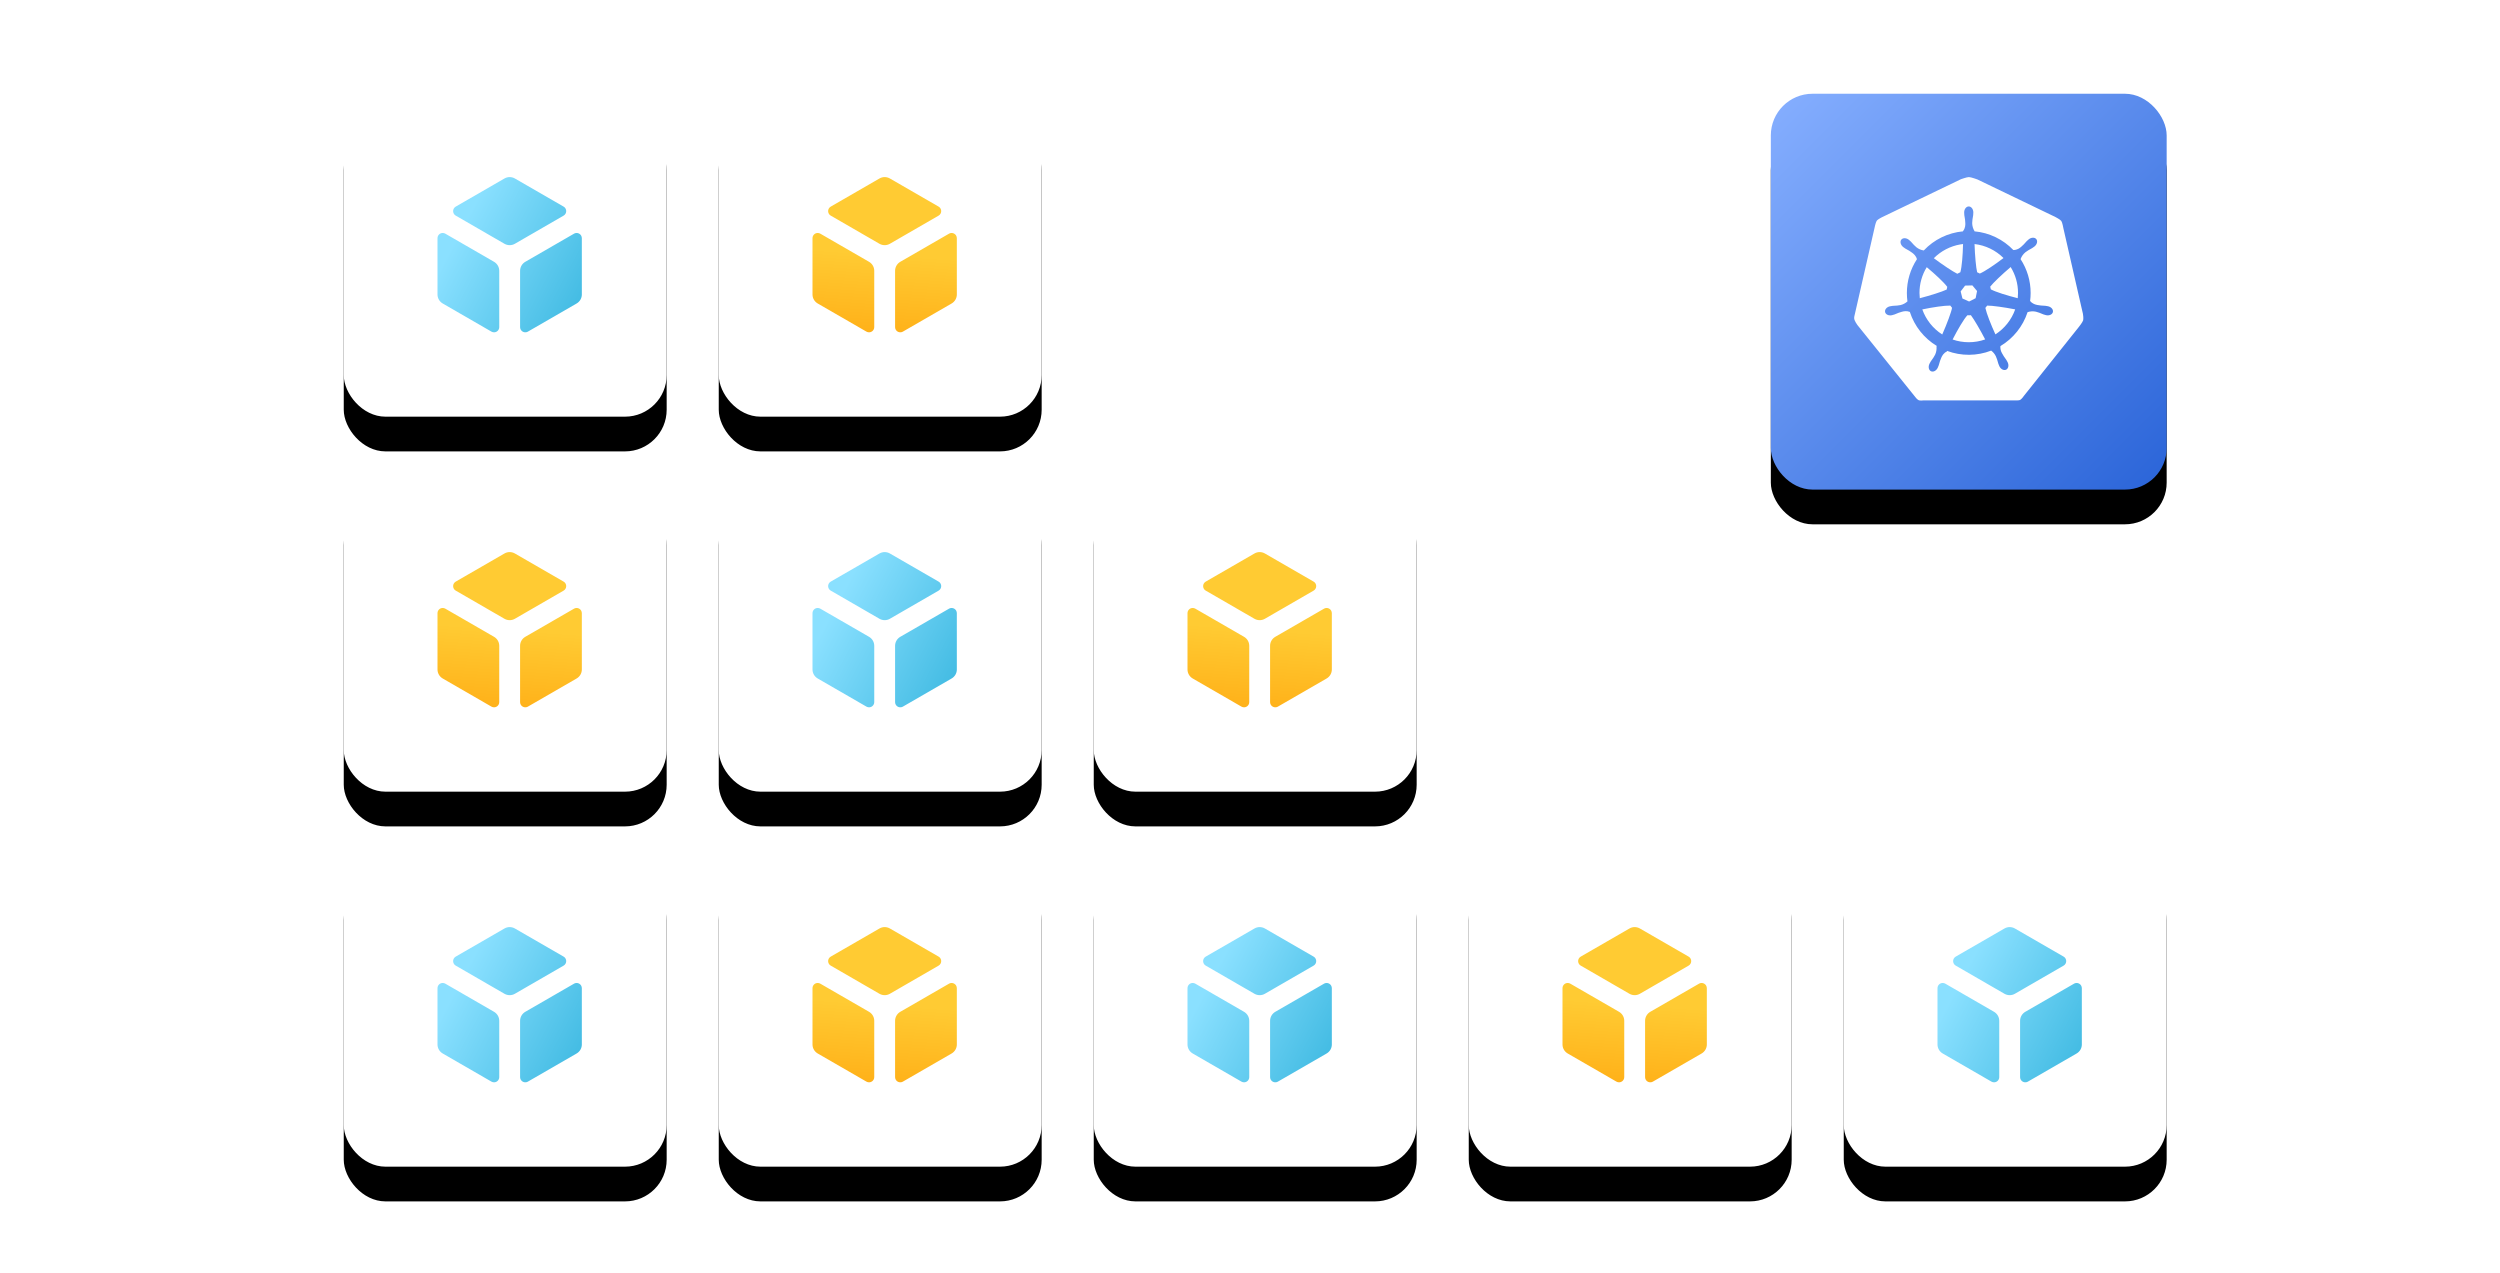 <?xml version="1.0" encoding="UTF-8"?>
<svg width="216px" height="110px" viewBox="0 0 216 110" version="1.1" xmlns="http://www.w3.org/2000/svg" xmlns:xlink="http://www.w3.org/1999/xlink">
    <!-- Generator: Sketch 58 (84663) - https://sketch.com -->
    <title>characteristic/deploy-img3</title>
    <desc>Created with Sketch.</desc>
    <defs>
        <rect id="path-1" x="0" y="0" width="27.9" height="27.9" rx="3.6"></rect>
        <filter x="-26.9%" y="-16.1%" width="153.8%" height="153.8%" filterUnits="objectBoundingBox" id="filter-2">
            <feOffset dx="0" dy="3" in="SourceAlpha" result="shadowOffsetOuter1"></feOffset>
            <feGaussianBlur stdDeviation="2" in="shadowOffsetOuter1" result="shadowBlurOuter1"></feGaussianBlur>
            <feColorMatrix values="0 0 0 0 0.889   0 0 0 0 0.926   0 0 0 0 1  0 0 0 1 0" type="matrix" in="shadowBlurOuter1"></feColorMatrix>
        </filter>
        <linearGradient x1="6.772%" y1="50%" x2="93.228%" y2="100%" id="linearGradient-3">
            <stop stop-color="#8AE0FF" offset="0%"></stop>
            <stop stop-color="#40BAE2" offset="100%"></stop>
        </linearGradient>
        <rect id="path-4" x="32.4" y="0" width="27.9" height="27.9" rx="3.6"></rect>
        <filter x="-26.9%" y="-16.1%" width="153.8%" height="153.8%" filterUnits="objectBoundingBox" id="filter-5">
            <feOffset dx="0" dy="3" in="SourceAlpha" result="shadowOffsetOuter1"></feOffset>
            <feGaussianBlur stdDeviation="2" in="shadowOffsetOuter1" result="shadowBlurOuter1"></feGaussianBlur>
            <feColorMatrix values="0 0 0 0 0.889   0 0 0 0 0.926   0 0 0 0 1  0 0 0 1 0" type="matrix" in="shadowBlurOuter1"></feColorMatrix>
        </filter>
        <linearGradient x1="55.361%" y1="50%" x2="50%" y2="131.948%" id="linearGradient-6">
            <stop stop-color="#FFCB33" offset="0%"></stop>
            <stop stop-color="#FFA109" offset="100%"></stop>
        </linearGradient>
        <rect id="path-7" x="0" y="32.4" width="27.9" height="27.9" rx="3.6"></rect>
        <filter x="-26.9%" y="-16.1%" width="153.8%" height="153.8%" filterUnits="objectBoundingBox" id="filter-8">
            <feOffset dx="0" dy="3" in="SourceAlpha" result="shadowOffsetOuter1"></feOffset>
            <feGaussianBlur stdDeviation="2" in="shadowOffsetOuter1" result="shadowBlurOuter1"></feGaussianBlur>
            <feColorMatrix values="0 0 0 0 0.889   0 0 0 0 0.926   0 0 0 0 1  0 0 0 1 0" type="matrix" in="shadowBlurOuter1"></feColorMatrix>
        </filter>
        <rect id="path-9" x="32.4" y="32.4" width="27.9" height="27.9" rx="3.6"></rect>
        <filter x="-26.9%" y="-16.1%" width="153.8%" height="153.8%" filterUnits="objectBoundingBox" id="filter-10">
            <feOffset dx="0" dy="3" in="SourceAlpha" result="shadowOffsetOuter1"></feOffset>
            <feGaussianBlur stdDeviation="2" in="shadowOffsetOuter1" result="shadowBlurOuter1"></feGaussianBlur>
            <feColorMatrix values="0 0 0 0 0.889   0 0 0 0 0.926   0 0 0 0 1  0 0 0 1 0" type="matrix" in="shadowBlurOuter1"></feColorMatrix>
        </filter>
        <rect id="path-11" x="64.8" y="32.4" width="27.9" height="27.9" rx="3.6"></rect>
        <filter x="-26.9%" y="-16.1%" width="153.8%" height="153.8%" filterUnits="objectBoundingBox" id="filter-12">
            <feOffset dx="0" dy="3" in="SourceAlpha" result="shadowOffsetOuter1"></feOffset>
            <feGaussianBlur stdDeviation="2" in="shadowOffsetOuter1" result="shadowBlurOuter1"></feGaussianBlur>
            <feColorMatrix values="0 0 0 0 0.889   0 0 0 0 0.926   0 0 0 0 1  0 0 0 1 0" type="matrix" in="shadowBlurOuter1"></feColorMatrix>
        </filter>
        <rect id="path-13" x="0" y="64.8" width="27.9" height="27.9" rx="3.6"></rect>
        <filter x="-26.9%" y="-16.1%" width="153.8%" height="153.8%" filterUnits="objectBoundingBox" id="filter-14">
            <feOffset dx="0" dy="3" in="SourceAlpha" result="shadowOffsetOuter1"></feOffset>
            <feGaussianBlur stdDeviation="2" in="shadowOffsetOuter1" result="shadowBlurOuter1"></feGaussianBlur>
            <feColorMatrix values="0 0 0 0 0.889   0 0 0 0 0.926   0 0 0 0 1  0 0 0 1 0" type="matrix" in="shadowBlurOuter1"></feColorMatrix>
        </filter>
        <rect id="path-15" x="32.4" y="64.8" width="27.9" height="27.9" rx="3.6"></rect>
        <filter x="-26.9%" y="-16.1%" width="153.8%" height="153.8%" filterUnits="objectBoundingBox" id="filter-16">
            <feOffset dx="0" dy="3" in="SourceAlpha" result="shadowOffsetOuter1"></feOffset>
            <feGaussianBlur stdDeviation="2" in="shadowOffsetOuter1" result="shadowBlurOuter1"></feGaussianBlur>
            <feColorMatrix values="0 0 0 0 0.889   0 0 0 0 0.926   0 0 0 0 1  0 0 0 1 0" type="matrix" in="shadowBlurOuter1"></feColorMatrix>
        </filter>
        <rect id="path-17" x="64.8" y="64.8" width="27.9" height="27.9" rx="3.6"></rect>
        <filter x="-26.9%" y="-16.1%" width="153.8%" height="153.8%" filterUnits="objectBoundingBox" id="filter-18">
            <feOffset dx="0" dy="3" in="SourceAlpha" result="shadowOffsetOuter1"></feOffset>
            <feGaussianBlur stdDeviation="2" in="shadowOffsetOuter1" result="shadowBlurOuter1"></feGaussianBlur>
            <feColorMatrix values="0 0 0 0 0.889   0 0 0 0 0.926   0 0 0 0 1  0 0 0 1 0" type="matrix" in="shadowBlurOuter1"></feColorMatrix>
        </filter>
        <rect id="path-19" x="97.2" y="64.8" width="27.9" height="27.9" rx="3.6"></rect>
        <filter x="-26.9%" y="-16.1%" width="153.8%" height="153.8%" filterUnits="objectBoundingBox" id="filter-20">
            <feOffset dx="0" dy="3" in="SourceAlpha" result="shadowOffsetOuter1"></feOffset>
            <feGaussianBlur stdDeviation="2" in="shadowOffsetOuter1" result="shadowBlurOuter1"></feGaussianBlur>
            <feColorMatrix values="0 0 0 0 0.889   0 0 0 0 0.926   0 0 0 0 1  0 0 0 1 0" type="matrix" in="shadowBlurOuter1"></feColorMatrix>
        </filter>
        <rect id="path-21" x="129.6" y="64.8" width="27.9" height="27.9" rx="3.6"></rect>
        <filter x="-26.9%" y="-16.1%" width="153.8%" height="153.8%" filterUnits="objectBoundingBox" id="filter-22">
            <feOffset dx="0" dy="3" in="SourceAlpha" result="shadowOffsetOuter1"></feOffset>
            <feGaussianBlur stdDeviation="2" in="shadowOffsetOuter1" result="shadowBlurOuter1"></feGaussianBlur>
            <feColorMatrix values="0 0 0 0 0.889   0 0 0 0 0.926   0 0 0 0 1  0 0 0 1 0" type="matrix" in="shadowBlurOuter1"></feColorMatrix>
        </filter>
        <linearGradient x1="0%" y1="0%" x2="100%" y2="100%" id="linearGradient-23">
            <stop stop-color="#86AFFF" offset="0%"></stop>
            <stop stop-color="#2A64D8" offset="100%"></stop>
        </linearGradient>
        <rect id="path-24" x="123.3" y="0" width="34.2" height="34.2" rx="3.6"></rect>
        <filter x="-21.9%" y="-13.2%" width="143.9%" height="143.9%" filterUnits="objectBoundingBox" id="filter-25">
            <feOffset dx="0" dy="3" in="SourceAlpha" result="shadowOffsetOuter1"></feOffset>
            <feGaussianBlur stdDeviation="2" in="shadowOffsetOuter1" result="shadowBlurOuter1"></feGaussianBlur>
            <feColorMatrix values="0 0 0 0 0.889   0 0 0 0 0.926   0 0 0 0 1  0 0 0 1 0" type="matrix" in="shadowBlurOuter1"></feColorMatrix>
        </filter>
    </defs>
    <g id="融合中台" stroke="none" stroke-width="1" fill="none" fill-rule="evenodd">
        <g id="能效中台补充" transform="translate(-982, -1534)">
            <g id="characteristic/deploy-img3" transform="translate(982, 1534)">
                <rect id="矩形备份-111" fill="#FFFFFF" opacity="0.01" x="0" y="0" width="216" height="109.8"></rect>
                <g id="编组-49" transform="translate(29.7, 8.1)">
                    <g id="矩形备份-199">
                        <use fill="black" fill-opacity="1" filter="url(#filter-2)" xlink:href="#path-1"></use>
                        <use fill="#FFFFFF" fill-rule="evenodd" xlink:href="#path-1"></use>
                    </g>
                    <path d="M8.775,12.089 L12.985,14.52 C13.264,14.681 13.435,14.978 13.435,15.3 L13.435,20.162 C13.435,20.411 13.234,20.612 12.985,20.612 C12.906,20.612 12.829,20.591 12.76,20.552 L8.55,18.121 C8.272,17.96 8.1,17.663 8.1,17.341 L8.1,12.479 C8.1,12.23 8.301,12.029 8.55,12.029 C8.629,12.029 8.707,12.05 8.775,12.089 Z M20.57,12.48 L20.571,17.341 C20.571,17.663 20.399,17.96 20.121,18.121 L15.91,20.552 C15.695,20.676 15.42,20.602 15.295,20.387 C15.256,20.319 15.235,20.241 15.235,20.162 L15.235,15.3 C15.235,14.978 15.407,14.681 15.685,14.52 L19.895,12.09 C20.111,11.966 20.386,12.039 20.51,12.255 C20.55,12.323 20.57,12.401 20.57,12.48 Z M14.786,7.321 L18.995,9.751 C19.21,9.875 19.284,10.15 19.159,10.366 C19.12,10.434 19.063,10.491 18.995,10.53 L14.786,12.962 C14.507,13.122 14.164,13.122 13.885,12.962 L9.676,10.53 C9.461,10.406 9.387,10.131 9.511,9.916 C9.551,9.847 9.607,9.79 9.676,9.751 L13.886,7.321 C14.164,7.16 14.507,7.16 14.786,7.321 Z" id="形状" fill="url(#linearGradient-3)"></path>
                    <g id="矩形备份-211">
                        <use fill="black" fill-opacity="1" filter="url(#filter-5)" xlink:href="#path-4"></use>
                        <use fill="#FFFFFF" fill-rule="evenodd" xlink:href="#path-4"></use>
                    </g>
                    <path d="M41.175,12.089 L45.385,14.52 C45.664,14.681 45.835,14.978 45.835,15.3 L45.835,20.162 C45.835,20.411 45.634,20.612 45.385,20.612 C45.306,20.612 45.229,20.591 45.16,20.552 L40.95,18.121 C40.672,17.96 40.5,17.663 40.5,17.341 L40.5,12.479 C40.5,12.23 40.701,12.029 40.95,12.029 C41.029,12.029 41.107,12.05 41.175,12.089 Z M52.97,12.48 L52.971,17.341 C52.971,17.663 52.799,17.96 52.521,18.121 L48.31,20.552 C48.095,20.676 47.82,20.602 47.695,20.387 C47.656,20.319 47.635,20.241 47.635,20.162 L47.635,15.3 C47.635,14.978 47.807,14.681 48.085,14.52 L52.295,12.09 C52.511,11.966 52.786,12.039 52.91,12.255 C52.95,12.323 52.97,12.401 52.97,12.48 Z M47.186,7.321 L51.395,9.751 C51.61,9.875 51.684,10.15 51.559,10.366 C51.52,10.434 51.463,10.491 51.395,10.53 L47.186,12.962 C46.907,13.122 46.564,13.122 46.285,12.962 L42.076,10.53 C41.861,10.406 41.787,10.131 41.911,9.916 C41.951,9.847 42.007,9.79 42.076,9.751 L46.286,7.321 C46.564,7.16 46.907,7.16 47.186,7.321 Z" id="形状备份-9" fill="url(#linearGradient-6)"></path>
                    <g id="矩形备份-200">
                        <use fill="black" fill-opacity="1" filter="url(#filter-8)" xlink:href="#path-7"></use>
                        <use fill="#FFFFFF" fill-rule="evenodd" xlink:href="#path-7"></use>
                    </g>
                    <path d="M8.775,44.489 L12.985,46.92 C13.264,47.081 13.435,47.378 13.435,47.7 L13.435,52.562 C13.435,52.811 13.234,53.012 12.985,53.012 C12.906,53.012 12.829,52.991 12.76,52.952 L8.55,50.521 C8.272,50.36 8.1,50.063 8.1,49.741 L8.1,44.879 C8.1,44.63 8.301,44.429 8.55,44.429 C8.629,44.429 8.707,44.45 8.775,44.489 Z M20.57,44.88 L20.571,49.741 C20.571,50.063 20.399,50.36 20.121,50.521 L15.91,52.952 C15.695,53.076 15.42,53.002 15.295,52.787 C15.256,52.719 15.235,52.641 15.235,52.562 L15.235,47.7 C15.235,47.378 15.407,47.081 15.685,46.92 L19.895,44.49 C20.111,44.366 20.386,44.439 20.51,44.655 C20.55,44.723 20.57,44.801 20.57,44.88 Z M14.786,39.721 L18.995,42.151 C19.21,42.275 19.284,42.55 19.159,42.766 C19.12,42.834 19.063,42.891 18.995,42.93 L14.786,45.362 C14.507,45.522 14.164,45.522 13.885,45.362 L9.676,42.93 C9.461,42.806 9.387,42.531 9.511,42.316 C9.551,42.247 9.607,42.19 9.676,42.151 L13.886,39.721 C14.164,39.56 14.507,39.56 14.786,39.721 Z" id="形状备份-10" fill="url(#linearGradient-6)"></path>
                    <g id="矩形备份-212">
                        <use fill="black" fill-opacity="1" filter="url(#filter-10)" xlink:href="#path-9"></use>
                        <use fill="#FFFFFF" fill-rule="evenodd" xlink:href="#path-9"></use>
                    </g>
                    <g id="矩形备份-223">
                        <use fill="black" fill-opacity="1" filter="url(#filter-12)" xlink:href="#path-11"></use>
                        <use fill="#FFFFFF" fill-rule="evenodd" xlink:href="#path-11"></use>
                    </g>
                    <path d="M41.175,44.489 L45.385,46.92 C45.664,47.081 45.835,47.378 45.835,47.7 L45.835,52.562 C45.835,52.811 45.634,53.012 45.385,53.012 C45.306,53.012 45.229,52.991 45.16,52.952 L40.95,50.521 C40.672,50.36 40.5,50.063 40.5,49.741 L40.5,44.879 C40.5,44.63 40.701,44.429 40.95,44.429 C41.029,44.429 41.107,44.45 41.175,44.489 Z M52.97,44.88 L52.971,49.741 C52.971,50.063 52.799,50.36 52.521,50.521 L48.31,52.952 C48.095,53.076 47.82,53.002 47.695,52.787 C47.656,52.719 47.635,52.641 47.635,52.562 L47.635,47.7 C47.635,47.378 47.807,47.081 48.085,46.92 L52.295,44.49 C52.511,44.366 52.786,44.439 52.91,44.655 C52.95,44.723 52.97,44.801 52.97,44.88 Z M47.186,39.721 L51.395,42.151 C51.61,42.275 51.684,42.55 51.559,42.766 C51.52,42.834 51.463,42.891 51.395,42.93 L47.186,45.362 C46.907,45.522 46.564,45.522 46.285,45.362 L42.076,42.93 C41.861,42.806 41.787,42.531 41.911,42.316 C41.951,42.247 42.007,42.19 42.076,42.151 L46.286,39.721 C46.564,39.56 46.907,39.56 47.186,39.721 Z" id="形状备份-11" fill="url(#linearGradient-3)"></path>
                    <path d="M73.575,44.489 L77.785,46.92 C78.064,47.081 78.235,47.378 78.235,47.7 L78.235,52.562 C78.235,52.811 78.034,53.012 77.785,53.012 C77.706,53.012 77.629,52.991 77.56,52.952 L73.35,50.521 C73.072,50.36 72.9,50.063 72.9,49.741 L72.9,44.879 C72.9,44.63 73.101,44.429 73.35,44.429 C73.429,44.429 73.507,44.45 73.575,44.489 Z M85.37,44.88 L85.371,49.741 C85.371,50.063 85.199,50.36 84.921,50.521 L80.71,52.952 C80.495,53.076 80.22,53.002 80.095,52.787 C80.056,52.719 80.035,52.641 80.035,52.562 L80.035,47.7 C80.035,47.378 80.207,47.081 80.485,46.92 L84.695,44.49 C84.911,44.366 85.186,44.439 85.31,44.655 C85.35,44.723 85.37,44.801 85.37,44.88 Z M79.586,39.721 L83.795,42.151 C84.01,42.275 84.084,42.55 83.959,42.766 C83.92,42.834 83.863,42.891 83.795,42.93 L79.586,45.362 C79.307,45.522 78.964,45.522 78.685,45.362 L74.476,42.93 C74.261,42.806 74.187,42.531 74.311,42.316 C74.351,42.247 74.407,42.19 74.476,42.151 L78.686,39.721 C78.964,39.56 79.307,39.56 79.586,39.721 Z" id="形状备份-12" fill="url(#linearGradient-6)"></path>
                    <g id="矩形备份-209">
                        <use fill="black" fill-opacity="1" filter="url(#filter-14)" xlink:href="#path-13"></use>
                        <use fill="#FFFFFF" fill-rule="evenodd" xlink:href="#path-13"></use>
                    </g>
                    <path d="M8.775,76.889 L12.985,79.32 C13.264,79.481 13.435,79.778 13.435,80.1 L13.435,84.962 C13.435,85.211 13.234,85.412 12.985,85.412 C12.906,85.412 12.829,85.391 12.76,85.352 L8.55,82.921 C8.272,82.76 8.1,82.463 8.1,82.141 L8.1,77.279 C8.1,77.03 8.301,76.829 8.55,76.829 C8.629,76.829 8.707,76.85 8.775,76.889 Z M20.57,77.28 L20.571,82.141 C20.571,82.463 20.399,82.76 20.121,82.921 L15.91,85.352 C15.695,85.476 15.42,85.402 15.295,85.187 C15.256,85.119 15.235,85.041 15.235,84.962 L15.235,80.1 C15.235,79.778 15.407,79.481 15.685,79.32 L19.895,76.89 C20.111,76.766 20.386,76.839 20.51,77.055 C20.55,77.123 20.57,77.201 20.57,77.28 Z M14.786,72.121 L18.995,74.551 C19.21,74.675 19.284,74.95 19.159,75.166 C19.12,75.234 19.063,75.291 18.995,75.33 L14.786,77.762 C14.507,77.922 14.164,77.922 13.885,77.762 L9.676,75.33 C9.461,75.206 9.387,74.931 9.511,74.716 C9.551,74.647 9.607,74.59 9.676,74.551 L13.886,72.121 C14.164,71.96 14.507,71.96 14.786,72.121 Z" id="形状备份-13" fill="url(#linearGradient-3)"></path>
                    <g id="矩形备份-216">
                        <use fill="black" fill-opacity="1" filter="url(#filter-16)" xlink:href="#path-15"></use>
                        <use fill="#FFFFFF" fill-rule="evenodd" xlink:href="#path-15"></use>
                    </g>
                    <g id="矩形备份-229">
                        <use fill="black" fill-opacity="1" filter="url(#filter-18)" xlink:href="#path-17"></use>
                        <use fill="#FFFFFF" fill-rule="evenodd" xlink:href="#path-17"></use>
                    </g>
                    <g id="矩形备份-230">
                        <use fill="black" fill-opacity="1" filter="url(#filter-20)" xlink:href="#path-19"></use>
                        <use fill="#FFFFFF" fill-rule="evenodd" xlink:href="#path-19"></use>
                    </g>
                    <path d="M41.175,76.889 L45.385,79.32 C45.664,79.481 45.835,79.778 45.835,80.1 L45.835,84.962 C45.835,85.211 45.634,85.412 45.385,85.412 C45.306,85.412 45.229,85.391 45.16,85.352 L40.95,82.921 C40.672,82.76 40.5,82.463 40.5,82.141 L40.5,77.279 C40.5,77.03 40.701,76.829 40.95,76.829 C41.029,76.829 41.107,76.85 41.175,76.889 Z M52.97,77.28 L52.971,82.141 C52.971,82.463 52.799,82.76 52.521,82.921 L48.31,85.352 C48.095,85.476 47.82,85.402 47.695,85.187 C47.656,85.119 47.635,85.041 47.635,84.962 L47.635,80.1 C47.635,79.778 47.807,79.481 48.085,79.32 L52.295,76.89 C52.511,76.766 52.786,76.839 52.91,77.055 C52.95,77.123 52.97,77.201 52.97,77.28 Z M47.186,72.121 L51.395,74.551 C51.61,74.675 51.684,74.95 51.559,75.166 C51.52,75.234 51.463,75.291 51.395,75.33 L47.186,77.762 C46.907,77.922 46.564,77.922 46.285,77.762 L42.076,75.33 C41.861,75.206 41.787,74.931 41.911,74.716 C41.951,74.647 42.007,74.59 42.076,74.551 L46.286,72.121 C46.564,71.96 46.907,71.96 47.186,72.121 Z" id="形状备份-14" fill="url(#linearGradient-6)"></path>
                    <path d="M105.975,76.889 L110.185,79.32 C110.464,79.481 110.635,79.778 110.635,80.1 L110.635,84.962 C110.635,85.211 110.434,85.412 110.185,85.412 C110.106,85.412 110.029,85.391 109.96,85.352 L105.75,82.921 C105.472,82.76 105.3,82.463 105.3,82.141 L105.3,77.279 C105.3,77.03 105.501,76.829 105.75,76.829 C105.829,76.829 105.907,76.85 105.975,76.889 Z M117.77,77.28 L117.771,82.141 C117.771,82.463 117.599,82.76 117.321,82.921 L113.11,85.352 C112.895,85.476 112.62,85.402 112.495,85.187 C112.456,85.119 112.435,85.041 112.435,84.962 L112.435,80.1 C112.435,79.778 112.607,79.481 112.885,79.32 L117.095,76.89 C117.311,76.766 117.586,76.839 117.71,77.055 C117.75,77.123 117.77,77.201 117.77,77.28 Z M111.986,72.121 L116.195,74.551 C116.41,74.675 116.484,74.95 116.359,75.166 C116.32,75.234 116.263,75.291 116.195,75.33 L111.986,77.762 C111.707,77.922 111.364,77.922 111.085,77.762 L106.876,75.33 C106.661,75.206 106.587,74.931 106.711,74.716 C106.751,74.647 106.807,74.59 106.876,74.551 L111.086,72.121 C111.364,71.96 111.707,71.96 111.986,72.121 Z" id="形状备份-16" fill="url(#linearGradient-6)"></path>
                    <g id="矩形备份-231">
                        <use fill="black" fill-opacity="1" filter="url(#filter-22)" xlink:href="#path-21"></use>
                        <use fill="#FFFFFF" fill-rule="evenodd" xlink:href="#path-21"></use>
                    </g>
                    <path d="M73.575,76.889 L77.785,79.32 C78.064,79.481 78.235,79.778 78.235,80.1 L78.235,84.962 C78.235,85.211 78.034,85.412 77.785,85.412 C77.706,85.412 77.629,85.391 77.56,85.352 L73.35,82.921 C73.072,82.76 72.9,82.463 72.9,82.141 L72.9,77.279 C72.9,77.03 73.101,76.829 73.35,76.829 C73.429,76.829 73.507,76.85 73.575,76.889 Z M85.37,77.28 L85.371,82.141 C85.371,82.463 85.199,82.76 84.921,82.921 L80.71,85.352 C80.495,85.476 80.22,85.402 80.095,85.187 C80.056,85.119 80.035,85.041 80.035,84.962 L80.035,80.1 C80.035,79.778 80.207,79.481 80.485,79.32 L84.695,76.89 C84.911,76.766 85.186,76.839 85.31,77.055 C85.35,77.123 85.37,77.201 85.37,77.28 Z M79.586,72.121 L83.795,74.551 C84.01,74.675 84.084,74.95 83.959,75.166 C83.92,75.234 83.863,75.291 83.795,75.33 L79.586,77.762 C79.307,77.922 78.964,77.922 78.685,77.762 L74.476,75.33 C74.261,75.206 74.187,74.931 74.311,74.716 C74.351,74.647 74.407,74.59 74.476,74.551 L78.686,72.121 C78.964,71.96 79.307,71.96 79.586,72.121 Z" id="形状备份-15" fill="url(#linearGradient-3)"></path>
                    <path d="M138.375,76.889 L142.585,79.32 C142.864,79.481 143.035,79.778 143.035,80.1 L143.035,84.962 C143.035,85.211 142.834,85.412 142.585,85.412 C142.506,85.412 142.429,85.391 142.36,85.352 L138.15,82.921 C137.872,82.76 137.7,82.463 137.7,82.141 L137.7,77.279 C137.7,77.03 137.901,76.829 138.15,76.829 C138.229,76.829 138.307,76.85 138.375,76.889 Z M150.17,77.28 L150.171,82.141 C150.171,82.463 149.999,82.76 149.721,82.921 L145.51,85.352 C145.295,85.476 145.02,85.402 144.895,85.187 C144.856,85.119 144.835,85.041 144.835,84.962 L144.835,80.1 C144.835,79.778 145.007,79.481 145.285,79.32 L149.495,76.89 C149.711,76.766 149.986,76.839 150.11,77.055 C150.15,77.123 150.17,77.201 150.17,77.28 Z M144.386,72.121 L148.595,74.551 C148.81,74.675 148.884,74.95 148.759,75.166 C148.72,75.234 148.663,75.291 148.595,75.33 L144.386,77.762 C144.107,77.922 143.764,77.922 143.485,77.762 L139.276,75.33 C139.061,75.206 138.987,74.931 139.111,74.716 C139.151,74.647 139.207,74.59 139.276,74.551 L143.486,72.121 C143.764,71.96 144.107,71.96 144.386,72.121 Z" id="形状备份-17" fill="url(#linearGradient-3)"></path>
                    <g id="矩形备份-232">
                        <use fill="black" fill-opacity="1" filter="url(#filter-25)" xlink:href="#path-24"></use>
                        <use fill="url(#linearGradient-23)" fill-rule="evenodd" xlink:href="#path-24"></use>
                    </g>
                    <path d="M140.414,7.2 C140.602,7.203 141.147,7.404 141.147,7.404 L141.147,7.404 L147.887,10.649 C147.887,10.649 148.299,10.86 148.394,10.99 C148.489,11.12 148.574,11.609 148.574,11.609 L148.574,11.609 L150.205,18.755 C150.205,18.755 150.337,19.164 150.288,19.563 C150.248,19.729 149.92,20.14 149.92,20.14 L149.92,20.14 L145.168,26.1 C145.168,26.1 145.002,26.347 144.853,26.446 C144.75,26.516 144.354,26.496 144.354,26.496 L144.354,26.496 L136.473,26.496 C136.473,26.496 136.124,26.545 136.025,26.446 C135.926,26.397 135.777,26.199 135.777,26.199 L135.777,26.199 L130.778,19.98 L130.639,19.766 L130.54,19.568 C130.47,19.427 130.513,19.24 130.513,19.24 L130.513,19.24 L130.566,19.01 L132.311,11.362 C132.311,11.362 132.388,11.05 132.466,10.953 C132.544,10.855 132.866,10.686 132.866,10.686 L132.866,10.686 L139.727,7.382 C139.727,7.382 140.24,7.2 140.414,7.2 Z M140.4,9.737 C140.181,9.737 140.004,9.97 140.004,10.257 C140.004,10.628 140.084,10.678 140.103,11.172 C140.11,11.347 140.103,11.618 139.905,11.865 L139.905,11.888 C138.611,12.007 137.405,12.594 136.514,13.54 C136.283,13.505 136.065,13.412 135.882,13.268 C135.506,12.945 135.518,12.851 135.227,12.62 C135.003,12.441 134.71,12.434 134.574,12.605 C134.438,12.777 134.509,13.061 134.734,13.243 C135.024,13.474 135.113,13.441 135.511,13.738 C135.647,13.837 135.845,14.004 135.922,14.295 C135.354,15.163 135.052,16.178 135.054,17.215 C135.054,17.458 135.071,17.701 135.103,17.941 C134.935,18.096 134.729,18.205 134.506,18.258 C134.02,18.349 133.954,18.283 133.592,18.365 C133.312,18.425 133.123,18.649 133.173,18.863 C133.222,19.076 133.488,19.197 133.767,19.133 C134.129,19.05 134.159,18.961 134.638,18.833 C134.798,18.79 135.043,18.74 135.31,18.85 C135.707,20.079 136.535,21.124 137.64,21.791 L137.614,21.841 C137.638,22.084 137.595,22.33 137.491,22.551 C137.259,22.989 137.166,22.997 137.005,23.333 C136.881,23.592 136.939,23.878 137.136,23.973 C137.333,24.069 137.594,23.936 137.719,23.676 C137.879,23.342 137.829,23.262 138.026,22.808 C138.096,22.648 138.22,22.407 138.506,22.27 L138.528,22.218 C139.758,22.676 141.113,22.667 142.337,22.193 C142.507,22.319 142.645,22.485 142.739,22.676 C142.937,23.13 142.887,23.209 143.047,23.544 C143.171,23.802 143.432,23.935 143.629,23.841 C143.826,23.747 143.885,23.459 143.761,23.201 C143.599,22.866 143.506,22.854 143.274,22.419 C143.164,22.233 143.116,22.018 143.135,21.803 C144.246,21.14 145.08,20.098 145.483,18.869 L145.485,18.869 C145.717,18.791 145.966,18.777 146.205,18.83 C146.683,18.958 146.714,19.047 147.076,19.13 C147.355,19.193 147.62,19.073 147.67,18.859 C147.719,18.646 147.532,18.424 147.252,18.361 C146.89,18.278 146.824,18.345 146.338,18.253 C146.165,18.221 145.903,18.154 145.706,17.907 L145.701,17.907 C145.731,17.677 145.746,17.446 145.746,17.214 C145.748,16.172 145.445,15.153 144.873,14.282 L144.882,14.276 C144.966,14.047 145.111,13.845 145.301,13.691 C145.699,13.397 145.788,13.429 146.078,13.196 C146.302,13.017 146.375,12.733 146.238,12.562 C146.1,12.392 145.808,12.398 145.584,12.577 C145.294,12.808 145.305,12.902 144.93,13.225 C144.798,13.34 144.583,13.503 144.264,13.502 L144.258,13.509 C143.369,12.581 142.175,12.005 140.895,11.888 L140.895,11.865 C140.768,11.656 140.699,11.417 140.697,11.172 C140.716,10.677 140.796,10.628 140.796,10.257 C140.796,9.97 140.619,9.737 140.4,9.737 Z M140.586,19.133 C140.875,19.519 141.394,20.407 141.818,21.226 C141.362,21.387 140.883,21.469 140.4,21.468 C139.925,21.469 139.453,21.389 139.004,21.233 C139.45,20.367 139.974,19.467 140.283,19.138 C140.322,19.141 140.361,19.142 140.4,19.142 C140.462,19.142 140.524,19.139 140.586,19.133 Z M138.807,18.302 C138.852,18.369 138.902,18.433 138.956,18.493 C138.907,18.836 138.519,19.869 138.11,20.799 C137.311,20.289 136.704,19.526 136.387,18.633 C137.295,18.444 138.296,18.293 138.807,18.302 Z M141.99,18.304 C142.405,18.297 143.461,18.445 144.413,18.631 C144.098,19.52 143.496,20.28 142.703,20.791 C142.32,19.954 141.948,19.015 141.835,18.502 C141.891,18.44 141.943,18.374 141.99,18.304 Z M140.713,16.559 L141.118,17.044 L140.994,17.665 L140.431,17.951 L139.855,17.691 L139.701,17.078 L140.084,16.575 L140.713,16.559 Z M136.771,14.984 C137.494,15.587 138.245,16.283 138.543,16.683 C138.521,16.76 138.505,16.839 138.493,16.918 C138.087,17.11 137.087,17.427 136.17,17.666 C136.153,17.515 136.144,17.363 136.143,17.211 C136.141,16.425 136.359,15.654 136.771,14.984 Z M144.022,14.972 C144.439,15.644 144.659,16.42 144.657,17.211 C144.657,17.363 144.649,17.514 144.633,17.665 C143.714,17.433 142.733,17.129 142.307,16.9 C142.294,16.821 142.277,16.744 142.254,16.667 C142.498,16.345 143.276,15.606 144.022,14.972 Z M139.907,12.983 C139.886,13.937 139.805,14.962 139.675,15.421 C139.583,15.458 139.495,15.503 139.41,15.554 C139.009,15.356 138.141,14.776 137.383,14.209 C138.005,13.583 138.805,13.168 139.67,13.018 L139.907,12.983 Z M140.9,12.985 C141.847,13.095 142.729,13.522 143.404,14.195 C142.649,14.769 141.802,15.344 141.357,15.535 C141.282,15.492 141.205,15.455 141.126,15.423 C141.027,15.042 140.932,13.969 140.9,12.985 Z" id="路径-41" fill="#FFFFFF" fill-rule="nonzero"></path>
                </g>
            </g>
        </g>
    </g>
</svg>